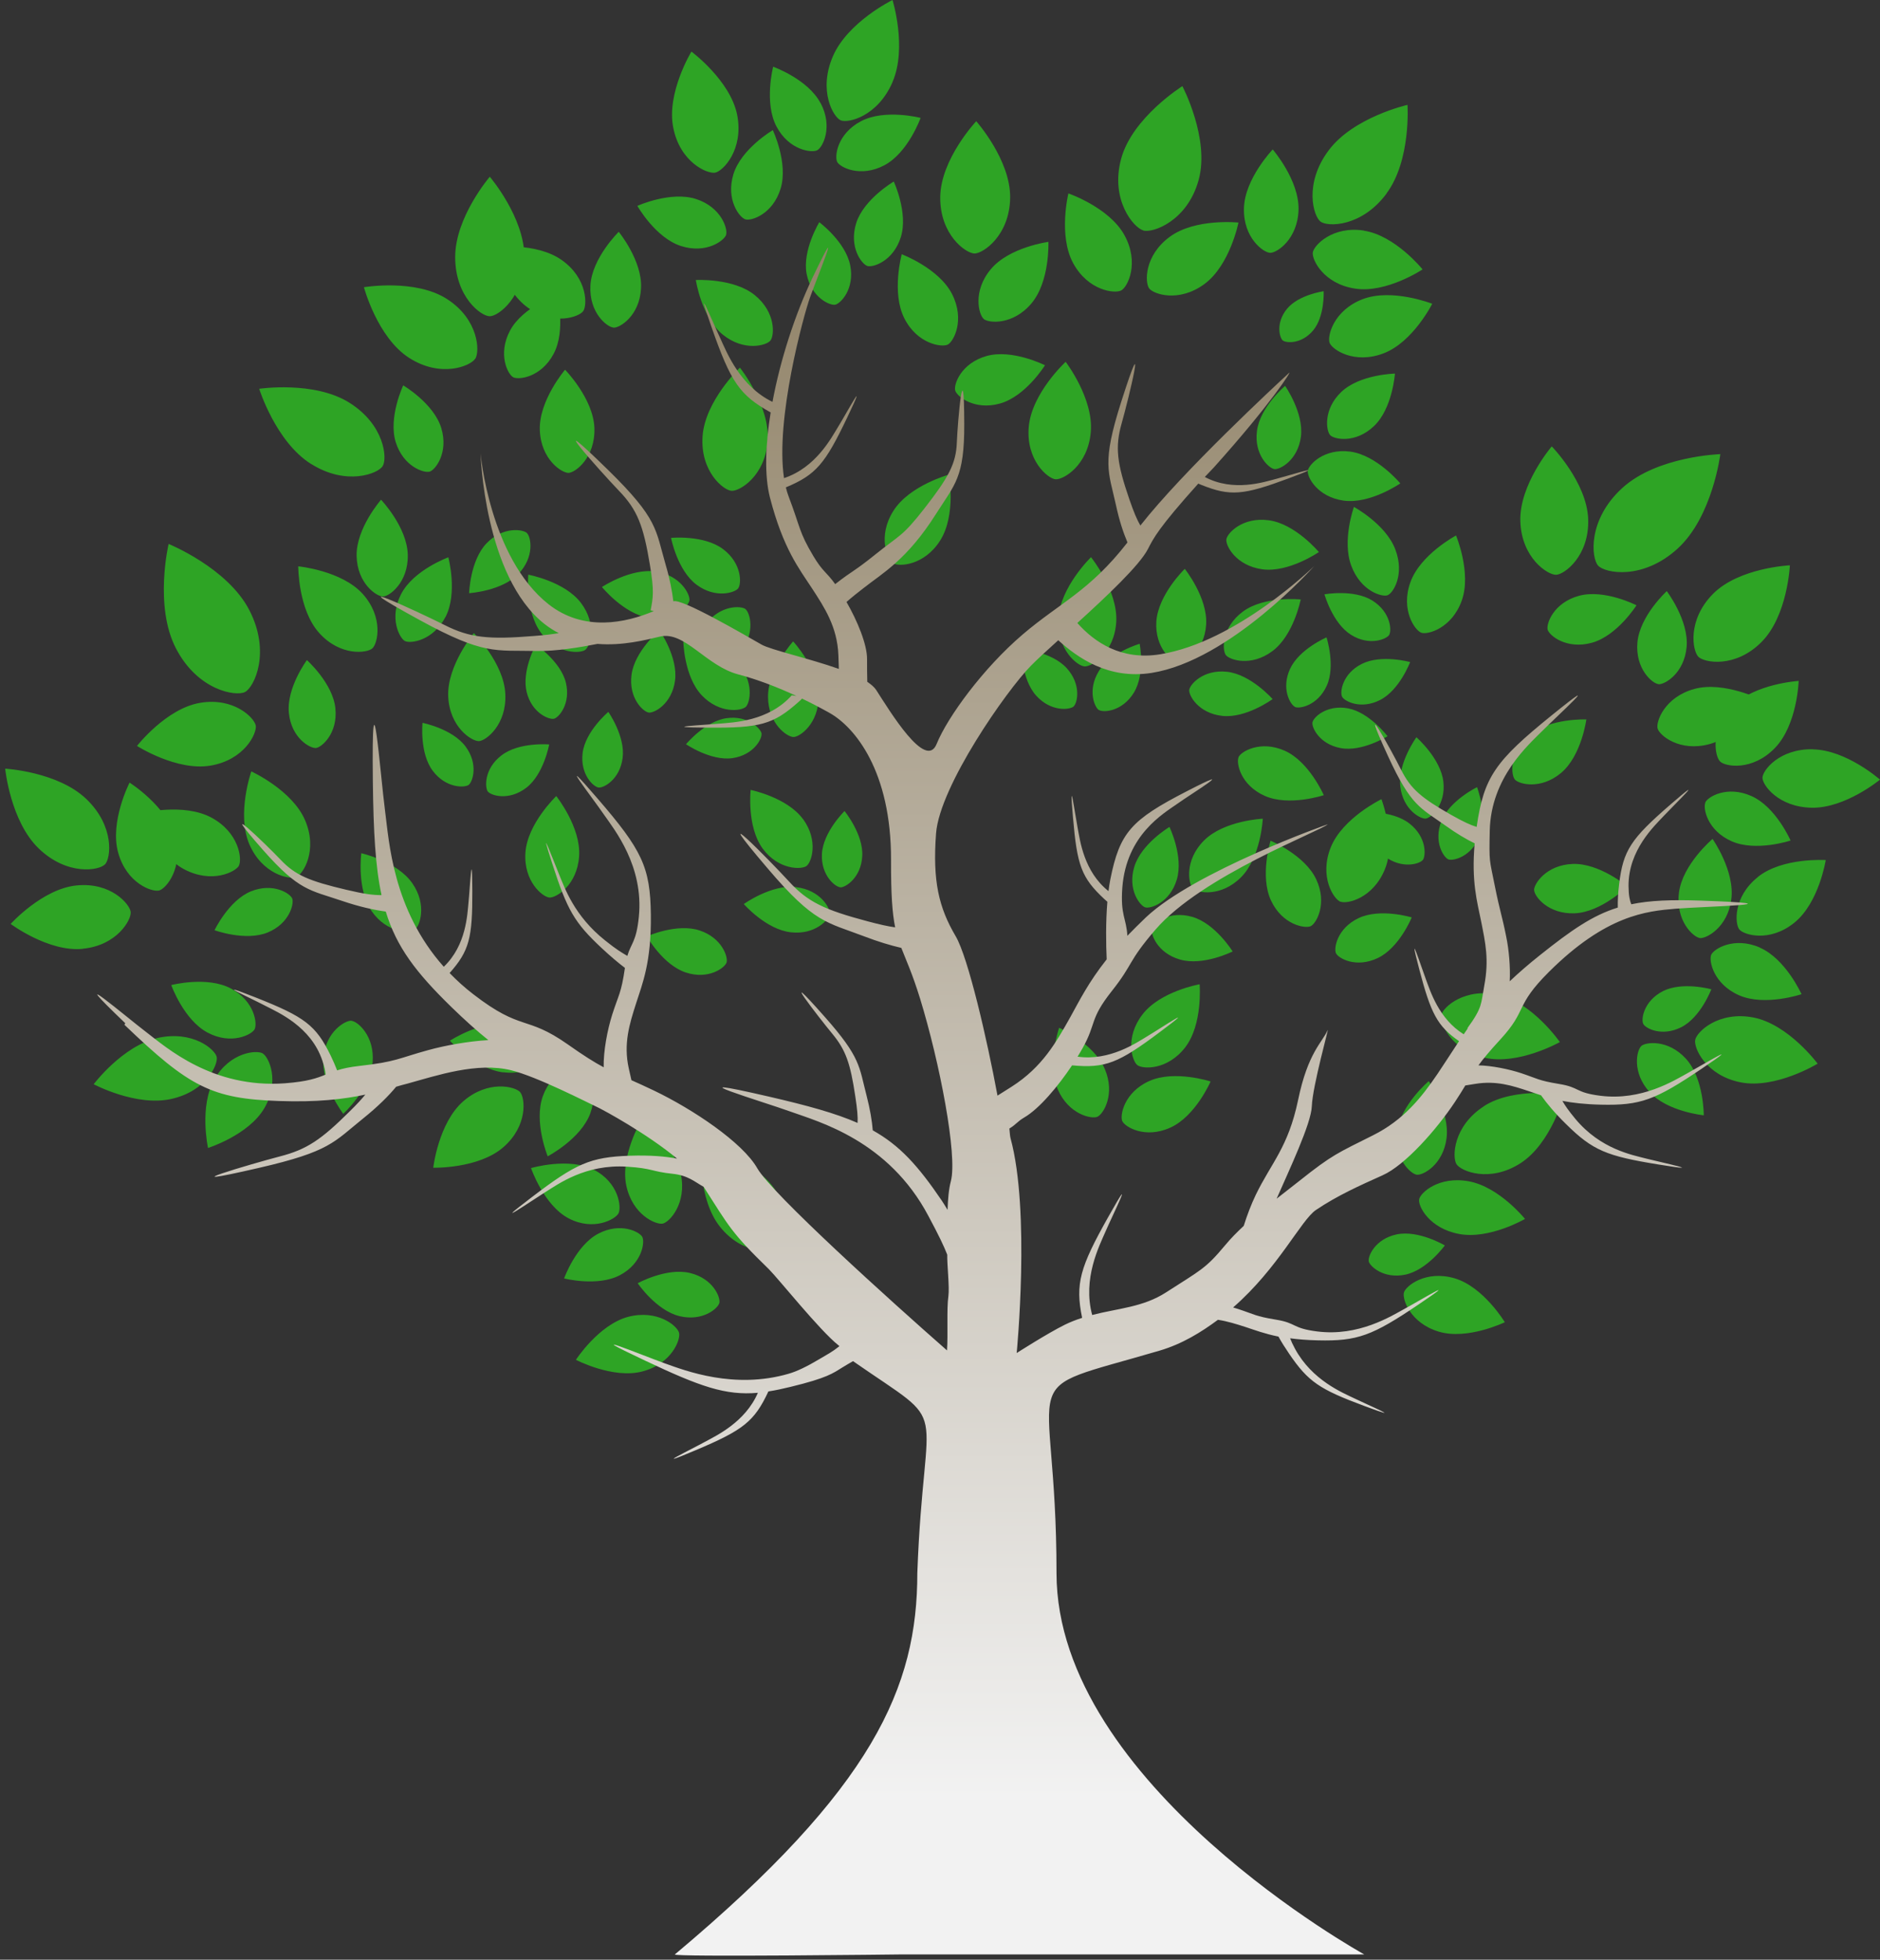 <svg width="355" height="370" viewBox="0 0 355 370" fill="none" xmlns="http://www.w3.org/2000/svg"><rect x="0" y="0" width="355" height="370" fill="#333333" stroke="none"/><path d="M43.595 186.628c4.508 2.394 5.025 6.665 4.486 7.7-.539 1.014-4.4 3.02-8.886.626-4.508-2.394-6.858-8.973-6.858-8.973s6.772-1.748 11.258.647ZM94.967 202.439c5.263.69 8.26-2.416 8.411-3.559.151-1.122-1.941-4.897-7.225-5.587-5.262-.69-11.193 3.193-11.193 3.193s4.723 5.263 10.007 5.975v-.022ZM89.748 67.731c.884-1.359.668-7.42-5.349-11.281-6.017-3.861-15.679-2.222-15.679-2.222s2.523 9.469 8.519 13.331c6.017 3.861 11.603 1.553 12.487.172h.022ZM67.34 104.962c.108 5.22 3.796 7.679 4.982 7.657 1.186 0 4.788-2.631 4.68-7.851-.108-5.242-5.047-10.419-5.047-10.419s-4.723 5.393-4.615 10.613Zm-8.584-17.364c6.664 4.185 12.617 1.833 13.501.41.906-1.424.388-7.787-6.276-11.972-6.664-4.185-17.038-2.632-17.038-2.632s3.127 10.009 9.791 14.193h.022ZM92.487 59.707c1.617 0 6.535-3.645 6.535-11.174S92.487 33.37 92.487 33.37s-6.535 7.614-6.535 15.164 4.917 11.195 6.535 11.174ZM81.143 89.043c1.057-.324 3.602-3.581 2.178-8.24-1.423-4.659-7.182-8.046-7.182-8.046s-2.847 6.04-1.423 10.699c1.445 4.659 5.37 5.91 6.427 5.587Zm-65.499 90.078c6.47-.625 9.166-5.457 9.037-6.924-.151-1.467-3.709-5.673-10.201-5.026-6.47.626-12.466 7.27-12.466 7.27s7.16 5.349 13.63 4.702v-.022Zm4.184-15.919c1.1-1.143 1.876-7.161-3.515-12.338S.978 145.126.978 145.126s.971 9.901 6.341 15.078c5.392 5.177 11.366 4.163 12.487 2.998h.022Zm9.964 32.766c-6.643 1.467-12.099 8.736-12.099 8.736s8.001 4.271 14.644 2.782c6.643-1.466 8.886-6.535 8.584-7.937-.324-1.424-4.486-5.048-11.15-3.581h.021Zm18.505-58.974c-.259-1.467-4.119-5.392-10.546-4.292-6.405 1.1-11.883 8.132-11.883 8.132s7.505 4.81 13.911 3.71c6.427-1.1 8.756-6.105 8.519-7.55ZM30.072 168.12c1.316-.366 4.594-4.292 2.998-10.116-1.596-5.824-8.605-10.246-8.605-10.246s-3.774 7.377-2.157 13.201c1.596 5.824 6.427 7.528 7.764 7.161Zm16.197-37.468c1.704-.884 4.939-7.441.82-15.444-4.119-8.003-15.248-12.511-15.248-12.511s-2.761 11.67 1.359 19.672c4.119 8.003 11.344 9.168 13.07 8.283Zm137.727-82.787c1.617.022 6.642-3.365 6.75-10.505.108-7.161-6.405-14.474-6.405-14.474s-6.708 7.14-6.794 14.301c-.086 7.14 4.831 10.656 6.47 10.677h-.021Zm58.662 25s-4.745 4.012-5.306 8.499c-.582 4.508 2.286 7.075 3.3 7.205 1.014.129 4.421-1.639 5.004-6.148.56-4.508-2.998-9.577-2.998-9.577v.022Zm14.881-29.336c-5.931-.906-9.425 2.783-9.641 4.12-.215 1.359 2.028 5.932 7.959 6.838 5.931.928 12.767-3.624 12.767-3.624s-5.154-6.406-11.085-7.312v-.022Zm67.289 100.26c.992.971 6.082 1.812 10.309-2.545 4.248-4.358 4.507-12.684 4.507-12.684s-8.325.496-12.573 4.832c-4.227 4.357-3.257 9.426-2.265 10.375l.022.022Zm-63.04-107.227c4.701-6.299 3.989-16.76 3.989-16.76s-10.222 2.308-14.902 8.607c-4.702 6.299-2.869 12.425-1.51 13.438 1.359 1.014 7.743 1.035 12.444-5.285h-.021Zm39.985 70.233c1.294 1.424 8.411 2.805 15.01-3.214 6.6-6.018 8.066-17.838 8.066-17.838s-11.905.367-18.504 6.385c-6.6 6.018-5.866 13.245-4.572 14.668Zm-50.596-24.633c.755.798 4.766 1.618 8.26-1.704 3.515-3.322 3.968-9.922 3.968-9.922s-6.599.129-10.115 3.451c-3.494 3.322-2.868 7.377-2.113 8.175Zm-35.284-38.633c1.812.496 8.347-1.79 10.46-9.599 2.114-7.787-3.084-17.666-3.084-17.666s-9.446 5.91-11.56 13.697c-2.113 7.787 2.372 13.05 4.184 13.546v.021Zm-30.15 16.696c.948.798 5.542 1.208 9.036-2.955 3.494-4.163 3.192-11.605 3.192-11.605s-7.397.992-10.87 5.155c-3.494 4.163-2.286 8.607-1.337 9.405h-.021Zm8.518 20.341c-.56 6.342 3.602 9.793 5.047 9.922 1.445.129 6.125-2.567 6.664-8.909.561-6.342-4.744-13.266-4.744-13.266s-6.406 5.91-6.967 12.274v-.021Zm45.571-32.83c1.273.043 5.22-2.567 5.371-8.154.129-5.587-4.875-11.368-4.875-11.368s-5.305 5.544-5.434 11.109c-.151 5.587 3.688 8.391 4.96 8.412h-.022Zm22.214 64.626c1.014-.389 3.257-3.883 1.424-8.65-1.812-4.767-7.807-8.003-7.807-8.003s-2.308 6.407-.475 11.174c1.812 4.767 5.823 5.888 6.837 5.5l.021-.021Zm6.341 7.096c1.186.432 5.758-.819 7.635-6.061 1.876-5.242-1.079-12.295-1.079-12.295s-6.75 3.581-8.626 8.844c-1.877 5.241.884 9.103 2.07 9.512Zm40.632-5.177s-6.06-3.106-10.87-1.79c-4.809 1.316-6.189 5.285-5.909 6.385.302 1.1 3.537 3.796 8.347 2.481 4.787-1.316 8.432-7.076 8.432-7.076Zm-138.74-66.286s-1.984 7.248.496 12.123c2.48 4.875 7.096 5.5 8.195 4.94 1.1-.561 3.3-4.659.798-9.556-2.501-4.875-9.511-7.507-9.511-7.507h.022Zm99.51 156.127s-5.327 4.509-5.974 9.556c-.647 5.048 2.566 7.96 3.709 8.111 1.143.151 4.982-1.834 5.629-6.903.647-5.047-3.364-10.764-3.364-10.764ZM168.532 15.488c2.804-6.493 0-15.488 0-15.488s-8.454 4.141-11.258 10.634c-2.804 6.493.086 11.476 1.467 12.079 1.402.604 6.987-.712 9.791-7.205v-.022Zm99.445 210.959c-.237 1.208 1.855 5.479 7.57 6.536 5.716 1.057 12.423-2.847 12.423-2.847s-4.874-6.04-10.59-7.097c-5.715-1.057-9.165 2.178-9.403 3.386v.022Zm-49.625-109.125c-.324 5.09 3.062 7.765 4.227 7.852 1.164.064 4.852-2.158 5.176-7.248.323-5.091-4.033-10.527-4.033-10.527s-5.025 4.854-5.37 9.944v-.021Zm113.55 48.296c-4.659 3.732-4.314 8.801-3.472 9.858.862 1.057 5.715 2.502 10.373-1.251 4.68-3.753 5.953-11.842 5.953-11.842s-8.196-.54-12.854 3.214v.021Zm10.417-24.159c-6.363-.108-9.49 4.012-9.511 5.371-.022 1.359 2.976 5.565 9.338 5.673 6.341.087 12.854-5.306 12.854-5.306s-6.341-5.608-12.681-5.716v-.022Zm-9.986 37.447c-4.874-2.136-8.713.237-9.209 1.359-.474 1.1.41 5.522 5.284 7.657 4.874 2.114 11.775-.216 11.775-.216s-2.976-6.643-7.85-8.779v-.021Zm-32.437-80.89c-.237-6.946-6.879-13.74-6.879-13.74s-6.169 7.226-5.931 14.172c.237 6.924 5.176 10.116 6.75 10.073 1.574-.043 6.298-3.559 6.06-10.505Zm-19.69 110.851c-5.823 3.753-6.017 9.62-5.176 10.936.862 1.338 6.276 3.559 12.099-.194s8.26-12.921 8.26-12.921-9.339-1.596-15.183 2.157v.022Zm-40.287-50.13s-2.071 6.665.086 11.282c2.157 4.616 6.427 5.327 7.484 4.853 1.056-.496 3.213-4.228 1.056-8.844-2.156-4.616-8.605-7.291-8.605-7.291h-.021ZM101.933 81.191c.194 5.565 4.163 8.132 5.435 8.089 1.273-.043 5.047-2.869 4.874-8.456-.194-5.565-5.542-11.023-5.542-11.023s-4.961 5.824-4.767 11.389Zm48.353 86.282c-4.658-.517-9.834 3.214-9.834 3.214s4.205 4.81 8.864 5.328c4.637.539 7.246-2.437 7.376-3.473.108-1.057-1.769-4.529-6.406-5.047v-.022Zm-5.262-35.979c0 5.177 3.623 7.657 4.81 7.657 1.186 0 4.766-2.502 4.744-7.679 0-5.177-4.809-10.375-4.809-10.375s-4.745 5.263-4.745 10.418v-.021Zm-1.208 7.032c-.151-.928-2.501-3.495-6.599-2.934-4.076.561-7.678 4.918-7.678 4.918s4.658 3.193 8.735 2.632c4.076-.583 5.65-3.689 5.521-4.616h.021Zm-27.95-76.662c1.164.065 4.917-2.243 5.176-7.42.302-5.177-4.206-10.677-4.206-10.677s-5.068 4.961-5.349 10.138c-.28 5.177 3.171 7.873 4.357 7.938l.022.022ZM118.259 223.815c-1.164-5.565 2.826-12.295 2.826-12.295s6.34 4.573 7.483 10.16c1.144 5.565-2.156 9.081-3.429 9.34-1.272.259-5.715-1.639-6.88-7.205ZM112.156 220.86c4.723 2.438 5.219 7.097 4.637 8.219-.582 1.121-4.659 3.408-9.382.97-4.723-2.459-7.138-9.512-7.138-9.512s7.16-2.114 11.883.323ZM106.527 241.352s2.2-6.169 6.405-8.412c4.228-2.244 7.808-.389 8.347.582.517.949.021 4.983-4.206 7.226-4.227 2.243-10.546.626-10.546.626v-.022ZM151.624 154.617c2.997 4.12 1.617 8.197.668 8.887-.927.691-5.262.798-8.282-3.3-3.019-4.12-2.264-11.066-2.264-11.066s6.837 1.381 9.856 5.479h.022ZM127.469 128.474c-.583 4.443-3.947 6.191-4.961 6.061-1.013-.129-3.839-2.675-3.256-7.14.582-4.443 5.262-8.412 5.262-8.412s3.537 5.026 2.955 9.491ZM109.697 113.827c3.084 4.056 1.747 8.176.82 8.866-.927.69-5.241.884-8.325-3.171-3.084-4.077-2.437-11.022-2.437-11.022s6.88 1.272 9.942 5.327ZM84.119 116.481c-2.351 4.529-6.621 5.069-7.656 4.551-1.014-.539-3.062-4.357-.712-8.887s8.907-6.924 8.907-6.924 1.812 6.751-.539 11.281v-.021ZM166.979 31.212c-4.507 2.373-8.346.388-8.885-.626-.54-1.035-.022-5.328 4.486-7.701 4.507-2.373 11.258-.626 11.258-.626s-2.351 6.579-6.859 8.952ZM104.608 135.7c-.906.216-4.163-1.035-5.155-5.026-.992-4.012 1.725-8.952 1.725-8.952s4.68 3.15 5.673 7.14c.97 4.012-1.338 6.622-2.243 6.838ZM113.019 148.685c-.928-.108-3.516-2.459-2.998-6.557.539-4.098 4.852-7.722 4.852-7.722s3.236 4.616 2.696 8.714c-.539 4.099-3.623 5.695-4.55 5.565ZM320.105 196.335c.28-1.51 4.378-5.501 10.999-4.228 6.621 1.294 12.12 8.714 12.12 8.714s-7.871 4.81-14.493 3.538c-6.621-1.294-8.928-6.515-8.626-8.024ZM320.967 177.094c-1.207-.151-4.615-3.236-3.925-8.585.69-5.35 6.341-10.117 6.341-10.117s4.249 6.061 3.537 11.411c-.69 5.349-4.766 7.463-5.974 7.312l.021-.021ZM252.277 180.006c-.453-.928.172-4.724 4.27-6.666 4.098-1.941 10.028-.129 10.028-.129s-2.329 5.738-6.427 7.679c-4.097 1.941-7.419.043-7.871-.906v.022ZM137.195 181.731c-.323.971-3.386 3.301-7.699 1.877-4.314-1.424-7.354-6.816-7.354-6.816s5.65-2.546 9.963-1.122c4.292 1.424 5.414 5.091 5.09 6.061ZM98.224 206.214c.927 1.057 1.51 6.32-3.192 10.397s-13.221 3.861-13.221 3.861.971-8.456 5.672-12.554c4.702-4.077 9.791-2.783 10.74-1.726v.022ZM49.59 198.88c1.165.669 3.3 5.198.345 10.311-2.955 5.112-10.654 7.549-10.654 7.549s-1.725-7.895 1.229-13.007c2.955-5.112 7.937-5.522 9.101-4.853h-.022ZM224.563 130.264c.108-1.014 2.631-3.926 7.139-3.43 4.507.497 8.605 5.156 8.605 5.156s-5.004 3.667-9.511 3.171c-4.508-.496-6.341-3.861-6.233-4.897ZM231.464 123.664c-.69-.928-.819-5.199 3.235-8.197 4.055-2.999 10.913-2.287 10.913-2.287s-1.315 6.773-5.37 9.772c-4.054 2.998-8.087 1.639-8.778.712ZM253.42 131.515c-.432-.841.043-4.314 3.731-6.169 3.688-1.855 9.123-.345 9.123-.345s-1.985 5.285-5.673 7.161c-3.688 1.877-6.75.216-7.181-.625v-.022ZM262.327 119.867c-.496.798-3.731 2.179-7.225-.021-3.494-2.201-5.004-7.636-5.004-7.636s5.565-1.014 9.058 1.186c3.494 2.2 3.667 5.695 3.149 6.493l.022-.022ZM247.834 136.39c.151-.927 2.652-3.386 6.707-2.653 4.055.755 7.462 5.263 7.462 5.263s-4.788 2.999-8.842 2.244c-4.055-.755-5.5-3.926-5.327-4.854ZM244.534 133.457c-.863-.389-2.653-3.387-.949-7.14 1.704-3.754 6.901-5.975 6.901-5.975s1.747 5.371.044 9.124c-1.704 3.753-5.133 4.4-5.996 4.012v-.021ZM109.611 201.382c1.1.388 3.623 3.969 1.855 8.822-1.79 4.854-8.045 8.111-8.045 8.111s-2.674-6.536-.905-11.389c1.768-4.854 5.995-5.954 7.095-5.544ZM158.676 167.516c-.927-.043-3.688-2.2-3.472-6.32.237-4.12 4.27-8.067 4.27-8.067s3.58 4.379 3.343 8.499c-.216 4.12-3.192 5.953-4.141 5.91v-.022ZM310.292 193.293c-.432-.841.064-4.292 3.731-6.169 3.688-1.855 9.123-.345 9.123-.345s-1.985 5.285-5.673 7.161c-3.688 1.855-6.75.216-7.181-.625v-.022ZM55.953 165.575c-1.294.561-6.449-.518-8.886-6.212-2.416-5.716.388-13.719.388-13.719s7.721 3.516 10.158 9.232c2.437 5.695-.367 10.16-1.661 10.699ZM55.176 169.63c.388.949-.453 4.703-4.637 6.428-4.206 1.704-10.029-.431-10.029-.431s2.674-5.608 6.858-7.334c4.206-1.704 7.419.388 7.807 1.337ZM135.837 245.99c-.238 1.014-3.106 3.559-7.527 2.502-4.422-1.079-7.894-6.212-7.894-6.212s5.435-2.999 9.856-1.942c4.422 1.057 5.802 4.638 5.565 5.652ZM108.748 256.732s4.292-6.622 9.857-8.111c5.585-1.445 9.295 1.726 9.618 2.999.346 1.251-1.337 5.845-6.923 7.312-5.564 1.467-12.552-2.2-12.552-2.2ZM216.26 171.313c.992.302 4.658-.885 5.952-5.242 1.316-4.357-1.38-9.944-1.38-9.944s-5.327 3.171-6.643 7.528c-1.315 4.336 1.079 7.356 2.071 7.658ZM217.511 175.282c-.281.992.949 4.637 5.327 5.888 4.378 1.252 9.92-1.531 9.92-1.531s-3.256-5.285-7.634-6.536c-4.357-1.251-7.333 1.186-7.613 2.179ZM238.452 154.574s-7.29.324-11.085 4.098c-3.775 3.775-2.955 8.219-2.114 9.082.841.862 5.306 1.661 9.08-2.114s4.119-11.066 4.119-11.066ZM207.525 134.082c-.819-.496-2.243-3.753-.043-7.355 2.2-3.581 7.721-5.177 7.721-5.177s1.1 5.651-1.1 9.232c-2.2 3.581-5.758 3.775-6.556 3.279l-.022.021ZM202.759 133.37c-.712.647-4.249 1.1-7.074-2.006s-2.804-8.865-2.804-8.865 5.715.539 8.541 3.645c2.825 3.106 2.027 6.579 1.315 7.226h.022ZM206.015 105.199s5.09 6.277 4.767 12.188c-.345 5.888-4.616 8.498-5.974 8.434-1.337-.065-5.284-3.15-4.939-9.06.323-5.91 6.125-11.54 6.125-11.54l.021-.022ZM140.754 41.415c-1.1-.324-3.731-3.688-2.265-8.52 1.488-4.832 7.441-8.326 7.441-8.326s2.955 6.234 1.466 11.066c-1.488 4.832-5.542 6.126-6.642 5.781ZM137.131 44.306c-.345 1.1-3.753 3.688-8.562 2.135-4.81-1.553-8.218-7.571-8.218-7.571s6.298-2.847 11.086-1.294c4.788 1.553 6.017 5.652 5.672 6.73h.022ZM130.574 9.75s7.333 5.436 8.627 11.95c1.272 6.536-2.653 10.591-4.141 10.893-1.488.302-6.664-1.963-7.936-8.52-1.295-6.536 3.429-14.323 3.429-14.323h.021ZM139.417 111.066c-.626.82-4.271 2.028-7.915-.69-3.624-2.739-4.788-8.822-4.788-8.822s6.189-.604 9.813 2.114c3.623 2.718 3.494 6.579 2.868 7.398h.022ZM140.754 114.992c.819.626 1.962 4.293-.798 7.895-2.782 3.581-8.907 4.638-8.907 4.638s-.496-6.191 2.286-9.772c2.782-3.58 6.621-3.386 7.44-2.761h-.021ZM113.666 110.829s5.456-3.624 10.179-2.912c4.724.734 6.492 4.357 6.341 5.436-.151 1.078-2.933 4.012-7.678 3.279-4.723-.712-8.842-5.803-8.842-5.803ZM154.966 19.478c2.373 4.508.389 8.348-.647 8.887-1.035.539-5.327.022-7.699-4.487-2.372-4.508-.625-11.281-.625-11.281s6.578 2.351 8.95 6.881h.021ZM88.497 148.189c.755-.561 1.898-3.926-.604-7.269s-8.109-4.444-8.109-4.444-.582 5.695 1.919 9.038c2.502 3.344 6.039 3.236 6.794 2.675ZM92.12 149.44c.582.755 3.947 1.834 7.268-.712 3.3-2.545 4.314-8.175 4.314-8.175s-5.694-.496-9.015 2.071c-3.321 2.545-3.127 6.083-2.567 6.838v-.022ZM89.489 119.522s-5.111 6.148-4.853 11.993c.28 5.824 4.464 8.456 5.801 8.413 1.316-.065 5.262-3.063 4.982-8.909-.259-5.824-5.931-11.475-5.931-11.475v-.022ZM57.937 124.613s4.896 4.357 5.392 9.102c.496 4.746-2.588 7.399-3.666 7.507-1.078.108-4.637-1.834-5.111-6.601-.496-4.745 3.408-10.008 3.408-10.008h-.022ZM56.319 106.925s8.152.776 12.164 5.198c3.99 4.444 2.847 9.362 1.833 10.289-.992.906-6.017 1.554-10.029-2.89-4.011-4.422-3.968-12.619-3.968-12.619v.022ZM273.498 162.253c-.884-.345-2.846-3.322-1.315-7.226 1.553-3.904 6.729-6.406 6.729-6.406s2.049 5.371.474 9.275c-1.553 3.904-5.025 4.702-5.909 4.357h.021ZM268.667 162.361c-.582.755-3.989 1.812-7.289-.755-3.321-2.588-4.292-8.261-4.292-8.261s5.737-.453 9.058 2.135c3.321 2.589 3.106 6.148 2.523 6.903v-.022ZM267.46 139.194s4.572 3.991 5.089 8.37c.497 4.4-2.329 6.859-3.321 6.989-.992.107-4.292-1.661-4.809-6.062-.518-4.4 3.041-9.297 3.041-9.297ZM270.457 57.356s-7.57-2.977-13.112-.884c-5.543 2.114-6.751 7.01-6.276 8.261.474 1.251 4.615 4.098 10.179 1.984 5.565-2.114 9.209-9.383 9.209-9.383v.022ZM338.005 106.731s-9.576.431-14.514 5.371c-4.939 4.961-3.904 10.785-2.783 11.907 1.122 1.121 6.967 2.178 11.905-2.783 4.939-4.94 5.371-14.517 5.371-14.517l.021.022ZM258.445 238.117c.194.927 2.782 3.386 6.901 2.545 4.119-.863 7.484-5.522 7.484-5.522s-4.939-2.934-9.058-2.092c-4.12.862-5.5 4.141-5.306 5.069h-.021ZM284.153 249.635s-4.012-6.665-9.468-8.283c-5.435-1.596-9.188 1.402-9.576 2.653-.367 1.23 1.143 5.803 6.599 7.421 5.435 1.617 12.445-1.791 12.445-1.791ZM216.993 54.444c-.82-1.1-.949-6.169 3.882-9.728 4.831-3.559 12.983-2.696 12.983-2.696s-1.596 8.046-6.427 11.605c-4.831 3.559-9.64 1.92-10.438.82ZM309.903 197.499c.842-.776 5.09-1.315 8.476 2.416 3.386 3.754 3.343 10.656 3.343 10.656s-6.88-.669-10.244-4.4c-3.386-3.732-2.416-7.917-1.553-8.672h-.022ZM289.674 168.077c-.043-1.143 2.243-4.767 7.289-4.961 5.047-.194 10.331 4.249 10.331 4.249s-4.896 4.854-9.942 5.069c-5.047.195-7.614-3.214-7.657-4.357h-.021ZM231.572 101.834c.151-1.143 3.041-4.292 8.045-3.602 5.003.69 9.425 5.997 9.425 5.997s-5.673 3.925-10.676 3.257c-5.004-.691-6.945-4.487-6.794-5.63v-.022ZM168.64 106.342c-1.1-.668-2.976-5.112.065-9.9 3.019-4.789 10.503-6.838 10.503-6.838s1.358 7.636-1.661 12.424c-3.019 4.789-7.829 5.005-8.907 4.314ZM138.144 92.667c-1.509-.086-5.931-3.624-5.478-10.289.453-6.665 7.053-12.964 7.053-12.964s5.693 7.14 5.24 13.805c-.453 6.665-5.305 9.556-6.815 9.448Z" fill="#2EA425"/><path d="M253.118 170.256c-1.273-.496-4.055-4.724-1.834-10.268 2.222-5.543 9.576-9.102 9.576-9.102s2.89 7.635.669 13.179c-2.222 5.544-7.139 6.665-8.411 6.169v.022ZM140.819 133.457c-.798.776-4.939 1.38-8.325-2.201-3.386-3.602-3.473-10.332-3.473-10.332s6.729.496 10.115 4.099c3.386 3.58 2.502 7.679 1.683 8.455v-.021ZM110.129 58.736c-.777 1.1-5.543 2.826-10.417-.625-4.874-3.451-6.599-11.454-6.599-11.454s8.11-1.014 12.984 2.459c4.874 3.451 4.809 8.52 4.033 9.62ZM211.731 54.832c-1.187.647-6.212.108-9.08-5.134-2.847-5.242-.906-13.18-.906-13.18s7.721 2.653 10.59 7.895c2.868 5.242.603 9.771-.604 10.419ZM45.126 163.44c-.647 1.186-5.154 3.472-10.417.647-5.262-2.848-7.937-10.57-7.937-10.57s7.915-1.984 13.177.863c5.241 2.847 5.801 7.873 5.154 9.06h.021ZM211.925 211.693c-.496-1.079.323-5.458 5.09-7.593 4.766-2.136 11.581.086 11.581.086s-2.847 6.579-7.613 8.715c-4.766 2.157-8.562-.13-9.058-1.23v.022ZM207.223 210.851c-1.078.475-5.435-.409-7.505-5.22-2.071-4.81.28-11.583.28-11.583s6.535 2.934 8.605 7.744c2.071 4.81-.28 8.563-1.358 9.038l-.022.021ZM226.526 185.851s.625 7.528-2.718 11.886c-3.364 4.357-8.023 4.141-9.036 3.365-.992-.755-2.416-5.199.97-9.578 3.343-4.378 10.784-5.694 10.784-5.694v.021ZM157.705 57.529c1.014-.194 3.71-2.955 2.847-7.399-.862-4.465-5.844-8.175-5.844-8.175s-3.235 5.285-2.394 9.75c.862 4.465 4.378 6.018 5.391 5.824ZM168.769 34.276s-5.65 3.3-7.095 7.852c-1.424 4.573 1.078 7.765 2.113 8.089 1.036.324 4.896-.884 6.319-5.457 1.424-4.573-1.337-10.483-1.337-10.483ZM322.003 151.511c.452-1.057 4.119-3.279 8.734-1.208 4.616 2.049 7.376 8.391 7.376 8.391s-6.556 2.179-11.15.129c-4.615-2.049-5.413-6.255-4.939-7.29l-.021-.022ZM233.858 142.969c.453-1.057 4.12-3.279 8.735-1.229 4.615 2.049 7.376 8.391 7.376 8.391s-6.556 2.178-11.15.129c-4.616-2.049-5.414-6.255-4.939-7.291h-.022ZM286.05 147.175c-.733-.862-1.121-5.133 2.739-8.391 3.861-3.235 10.762-2.955 10.762-2.955s-.905 6.838-4.766 10.095c-3.86 3.236-7.98 2.136-8.735 1.251ZM78.317 175.541c-.927.668-5.219.668-8.109-3.473-2.89-4.142-1.984-10.98-1.984-10.98s6.729 1.51 9.619 5.652c2.89 4.141 1.402 8.153.474 8.801ZM147.116 235.593c-1.208.97-6.944 1.337-11.172-3.991-4.227-5.328-3.58-14.603-3.58-14.603s9.166 1.467 13.393 6.795c4.227 5.328 2.567 10.828 1.359 11.777v.022ZM66.369 192.732c1.143.087 4.421 2.848 3.99 7.873-.453 5.026-5.543 9.686-5.543 9.686s-4.184-5.479-3.753-10.527c.431-5.026 4.162-7.14 5.306-7.053v.021ZM99.518 100.669c.733.712 1.488 4.466-1.639 7.701-3.149 3.236-9.295 3.624-9.295 3.624s.172-6.169 3.3-9.426c3.127-3.236 6.901-2.632 7.635-1.92v.021Z" fill="#2EA425"/><path d="M96.908 71.226c-1.014-.539-2.976-4.336-.604-8.801 2.372-4.465 8.886-6.773 8.886-6.773s1.725 6.687-.647 11.152-6.621 4.961-7.635 4.422ZM180.372 73.728c-.323-1.1 1.079-5.155 5.931-6.514 4.853-1.359 11.021 1.747 11.021 1.747s-3.645 5.867-8.497 7.226c-4.853 1.359-8.153-1.359-8.455-2.459ZM272.183 191.589c.323-1.445 4.443-5.198 10.848-3.732 6.405 1.489 11.517 8.887 11.517 8.887s-7.829 4.422-14.234 2.956c-6.406-1.467-8.476-6.644-8.131-8.089v-.022ZM246.95 88.892c.15-1.143 3.04-4.293 8.044-3.624 5.004.69 9.425 5.997 9.425 5.997s-5.672 3.926-10.676 3.257c-5.003-.69-6.944-4.487-6.793-5.63ZM313.182 129.164c-1.143-.086-4.422-2.847-3.99-7.873.453-5.026 5.542-9.685 5.542-9.685s4.184 5.5 3.753 10.526c-.453 5.026-4.162 7.14-5.305 7.054v-.022ZM313.009 137.555c-.367-1.273 1.316-5.953 6.945-7.485 5.65-1.531 12.767 2.114 12.767 2.114s-4.27 6.773-9.92 8.305c-5.651 1.531-9.425-1.64-9.792-2.934ZM145.477 64.302c-.733.927-4.96 2.135-8.993-1.122-4.033-3.279-5.09-10.311-5.09-10.311s7.095-.41 11.128 2.847c4.033 3.279 3.71 7.657 2.955 8.585ZM103.745 169.458c-1.251-.087-4.896-2.999-4.529-8.477.367-5.479 5.823-10.678 5.823-10.678s4.702 5.889 4.313 11.368c-.366 5.479-4.356 7.873-5.607 7.787ZM249.947 54.983s-4.701.647-6.901 3.3c-2.221 2.675-1.424 5.5-.82 5.997.604.496 3.516.755 5.737-1.898 2.222-2.675 1.984-7.399 1.984-7.399Z" fill="#2EA425"/><path d="M23.5 193.485c12.272 11.756 16.456 13.956 29.18 14.387 7.225.259 12.272-.345 16.305-1.208-.669.82-1.574 1.812-2.933 3.15-5.37 5.327-8.066 7.204-13.199 8.52-5.133 1.337-22.559 6.449-3.925 2.157 13.415-3.085 14.105-4.875 19.583-9.275 2.847-2.287 4.831-4.271 6.298-6.04.712-.216 1.423-.41 2.114-.583 5.564-1.531 13.156-4.119 19.604-2.523 4.831 1.186 14.04 5.91 16.757 7.204.561.281 8.67 4.595 14.558 9.47-2.2-.41-4.961-.669-8.929-.54-7.462.259-10.158 1.467-18.526 7.852-8.389 6.385 0 .647 2.502-.927 2.523-1.575 7.656-5.371 15.528-4.854 4.831.302 4.615.928 8.584 1.338 2.933.302 4.184 1.531 5.866 2.459 4.831 7.549 5.198 8.628 12.315 15.552 1.747 1.726 9.64 11.605 13.112 14.344.065.065.151.13.216.194-1.402 1.122-2.264 1.532-3.817 2.46-2.33 1.394-4.249 2.308-5.759 2.739-10.287 2.998-19.496-.561-23.421-1.963-3.926-1.402-17.211-6.881-3.667-.496 10.352 4.896 15.162 6.601 21.265 6.061-2.394 5.544-7.807 8.068-10.028 9.276-2.373 1.315-10.827 5.414-1.747 1.574 8.993-3.796 11.107-5.414 13.759-11.109 1.294-.194 2.675-.496 4.184-.862 6.966-1.683 8.066-2.61 9.684-3.603.69-.431 1.402-.841 2.114-1.251 19.043 13.223 13.393 5.78 12.142 40.012 0 21.498-8.218 40.5-45.783 72-.629.528 42.763 0 42.763 0h87.411S199.5 336.927 199.5 297s-9.244-33.562 19.461-41.996c4.314-1.273 7.872-3.495 11.021-5.824 1.833.28 3.515.819 5.198 1.359 1.768.582 3.58 1.272 6.232 1.812.54.992 1.208 2.049 2.028 3.257 3.601 5.284 5.715 6.687 14.169 9.836 8.476 3.149.475-.281-1.811-1.402-2.287-1.1-8.023-3.43-11.258-9.383-.453-.842-.734-1.467-.928-1.985 1.488.194 3.214.345 5.263.388 7.462.173 10.222-.862 18.957-6.751 8.735-5.889.043-.626-2.567.776-2.609 1.424-8.713 5.285-16.541 4.293-4.81-.604-3.796-1.575-7.765-2.222-3.946-.647-4.097-1.014-7.138-2.006-.302-.108-.647-.194-.971-.302 8.519-7.42 12.811-16.48 15.636-18.4 4.055-2.739 8.325-4.637 12.595-6.557 4.249-1.898 10.202-8.628 13.674-13.87.819-1.229 1.423-2.222 1.941-3.084.539-.087 1.143-.195 1.876-.302 3.969-.647 7.01.345 10.05 1.359.755.258 1.532.517 2.373.798 1.1 1.553 2.566 3.322 4.745 5.457 5.025 4.961 7.613 6.018 17.469 7.614 9.856 1.597.453-.409-2.265-1.1-2.717-.712-8.67-1.768-13.458-7.506-1.358-1.64-1.984-2.567-2.458-3.408 1.898.366 4.249.647 7.29.711 7.462.173 10.222-.862 18.957-6.751 8.734-5.889.043-.647-2.567.776-2.588 1.424-8.691 5.285-16.52 4.293-4.809-.604-3.796-1.575-7.764-2.222-3.947-.647-4.098-1.014-7.139-2.027-2.35-.777-5.629-1.446-8.109-1.489.928-1.272 2.135-2.718 4.119-4.875 5.241-5.673 2.632-6.255 9.21-12.791 10.74-10.677 18.353-11.454 23.896-11.907 5.542-.453 24.715-.841 4.766-1.531-5.543-.195-9.619-.044-13.134.69-.281-.712-.496-1.618-.518-3.43-.043-6.795 4.874-11.346 6.729-13.33 1.855-1.985 8.605-8.499 1.165-2.05-7.441 6.45-8.908 8.629-9.662 14.97-.216 1.726-.281 3.193-.259 4.465-4.745 1.467-8.735 4.228-14.687 8.974-2.2 1.747-4.076 3.386-5.716 4.939.13-2.761-.15-5.932-.668-8.434-.82-4.12-1.143-4.551-2.157-9.599-1.013-5.133-1.078-4.249-.949-10.418.237-10.074 7.333-16.2 10.007-18.896 2.675-2.696 12.401-11.54 1.726-2.89-10.698 8.649-12.833 11.669-14.191 20.988v.108c-1.165-.346-2.437-.928-4.81-2.265-5.586-3.171-7.634-4.875-9.446-8.477-1.79-3.603-8.498-15.704-2.48-2.589 4.356 9.469 6.103 9.707 10.848 13.093 2.07 1.489 3.882 2.546 5.499 3.344-.647 7.183.475 11.044 1.208 14.668.82 4.141 1.531 7.226.604 12.187-.647 3.516-.323 4.098-3.192 8.046l.065.043c-.259.367-.518.733-.755 1.1-4.723-2.934-6.319-8.197-7.139-10.375-.884-2.352-3.558-10.635-1.229-1.791 2.157 8.176 3.343 10.591 7.484 13.46-.906 1.359-1.726 2.653-2.545 3.883-.367.561-1.51 2.286-1.51 2.286-3.019 4.444-6.384 8.693-12.142 11.584-6.729 3.386-7.635 3.602-13.975 8.65-1.553 1.229-2.977 2.329-4.271 3.343 2.308-5.285 6.535-14.172 6.643-17.451.151-3.925 3.386-15.293 2.976-14.344-.992 2.287-3.709 4.185-5.564 13.158-1.876 8.973-5.047 11.821-8.001 17.925-.885 1.855-1.64 3.84-2.265 5.846-1.251 1.165-2.437 2.351-3.559 3.71-3.666 4.4-4.55 4.616-11.106 8.844-4.379 2.825-9.059 2.998-13.954 4.271-1.855-6.86 1.358-13.072 2.523-15.768 1.229-2.869 6.039-12.576.475-2.675-5.284 9.405-6.233 12.532-4.896 18.982-1.079.345-2.157.755-3.257 1.294-3.278 1.618-9.101 5.35-9.101 5.35s2.61-26.791-1.165-40.574c-.129-.497-.129-1.122-.215-1.812 1.315-.798 1.466-1.295 2.782-2.071 2.868-1.661 6.384-5.867 9.058-9.858 6.276.583 8.735-.41 16.563-6.277 7.894-5.889.087-.668-2.243.712-2.178 1.316-7.181 4.767-13.285 3.926.345-.561.669-1.1.971-1.64 2.631-4.723 1.251-5.371 5.456-10.698 4.227-5.328 2.933-5.436 8.282-11.649 8.713-10.138 31.142-18.593 32.544-19.888.087-.064-25.168 8.888-34.377 17.602-1.294 1.23-2.416 2.373-3.473 3.451-.194-3.408-1.337-3.818-.949-9.124.777-9.966 7.743-13.935 10.396-15.811 2.652-1.898 12.25-7.766 1.768-2.351-10.481 5.392-12.66 7.765-14.428 16.63-.13.691-.259 1.446-.345 2.222-4.659-3.688-5.37-9.534-5.823-11.907-.475-2.459-1.683-11.087-.885-1.984.777 9.081 1.596 11.367 5.931 15.401.194.173.389.345.561.496-.323 3.84-.259 8.046-.129 10.872-3.494 4.422-5.133 7.787-6.859 10.893-2.652 4.724-5.283 9.448-11.063 13.136-1.036.669-1.92 1.208-2.696 1.704-1.941-10.483-5.521-26.057-7.894-30.09-3.192-5.415-4.378-10.419-3.709-19.414.69-8.973 13.35-27.028 17.9-31.644 1.165-1.186 3.02-2.89 5.176-4.832 3.58 3.236 9.425 7.464 17.621 6.17 14.816-2.33 30.711-20.169 30.711-20.169s-14.644 14.345-29.094 16.653c-7.311 1.186-12.379-2.244-15.636-5.911 5.607-5.09 11.754-10.893 13.328-13.956 1.036-2.027 2.006-4.012 9.511-12.36.195.086.367.151.561.237 5.5 2.2 7.915 1.963 16.456-1.208 8.54-3.192.259-.582-2.179.043-2.393.625-8.152 2.567-13.608-.324l1.703-1.79c10.87-12.101 14.86-18.464 14.213-17.86-2.523 2.33-19.971 18.486-28.08 28.818-.626-1.079-1.229-2.481-2.092-4.983-2.329-6.795-2.717-9.793-1.445-14.301 1.294-4.53 5.068-20.19-.086-4.055-3.71 11.627-2.394 13.072-.992 19.457.625 2.912 1.38 5.198 2.178 7.075-7.182 9.232-12.725 11.346-19.777 17.364-7.462 6.364-14.213 15.617-16.261 20.686-2.049 5.07-8.865-6.255-11.431-10.224-.345-.518-.927-1.014-1.661-1.51-.043-1.424-.043-2.847-.043-4.271.022-2.804-1.855-7.291-3.882-10.807 1.057-.927 2.135-1.79 3.235-2.631 3.58-2.826 8.174-5.307 13.674-13.999 3.537-5.587 5.37-6.816 5.327-17.019-.043-14.15-1.251-.41-1.402 3.559-.151 3.969-1.553 6.579-6.168 12.489-4.141 5.306-4.594 4.918-9.08 8.52-4.421 3.559-4.098 2.891-7.699 5.695 0 0 0 .021-.022.021-1.617-2.286-2.329-2.286-4.141-5.328-2.76-4.637-2.372-5.241-4.68-11.303-.194-.496-.345-1.057-.496-1.639 5.694-2.373 7.419-4.444 11.582-13.18 4.248-8.887-.238-.647-1.661 1.661-1.359 2.222-4.249 7.765-10.266 9.771-1.682-11.13 3.71-30.803 4.939-34.211 1.359-3.796 6.643-16.609.41-3.559-3.3 6.946-6.061 15.466-7.527 23.382-6.147-3.02-8.605-9.297-9.792-11.864-1.294-2.718-5.262-12.381-1.639-2.028 3.537 10.073 5.198 12.619 11.086 15.876-1.014 6.234-1.186 11.993-.13 16.092 2.502 9.642 5.5 13.396 7.894 17.062s4.809 7.312 5.025 12.662c.043 1.013.065 1.855.086 2.61-5.672-2.006-12.811-3.581-14.601-4.595-2.846-1.618-15.312-8.908-16.649-8.154-.238-1.984-.669-4.27-1.467-6.967-1.919-6.622-1.38-8.563-10.826-17.817-13.113-12.813-1.553.173 1.984 3.861 3.537 3.645 4.658 6.644 5.887 14.064.82 4.918.604 6.126.13 8.542.194.043.41.108.604.151-5.263 2.222-13.221 3.969-19.907-1.316-11.085-8.779-12.81-28.451-12.81-28.451s.668 23.231 12.077 32.204c.884.691 1.769 1.252 2.696 1.726-1.186.194-2.653.388-4.745.539-8.497.691-12.056.345-16.822-2.07-4.788-2.416-21.524-10.139-4.68-.928 12.142 6.644 14.213 5.652 21.977 5.824 3.688.086 8.325-.69 11.581-1.337 4.702.388 9.08-.734 11.797-1.381 4.637-1.121 8.692 5.544 14.774 7.14 3.688.971 7.505 2.459 10.999 4.077l-.884-.13c-4.443 4.94-11.021 5.113-13.674 5.35-2.696.259-12.077.69-2.221.755 9.834.086 12.379-.583 17.145-4.832.259-.216.475-.431.691-.647 1.876.906 3.644 1.833 5.219 2.718 4.723 2.675 11.624 10.936 11.581 27.739-.021 6.515.238 10.074.777 12.727-1.294-.172-2.869-.518-5.22-1.143-8.109-2.157-11.301-3.646-14.816-7.507-3.537-3.861-16.175-16.695-3.99-2.416 8.778 10.311 11.042 10.052 18.181 12.77 2.653 1.014 4.96 1.704 7.009 2.179.885 2.286 2.049 4.745 3.537 9.555 3.71 12.08 7.096 29.595 5.823 34.47-.409 1.553-.56 3.408-.625 5.436-.453-.734-.82-1.359-1.122-1.79-4.442-6.536-7.893-10.376-13.004-13.223-.151-1.812-.496-3.948-1.165-6.536-1.445-5.565-1.078-7.183-7.894-14.884-9.446-10.677-1.099.151 1.445 3.214 2.524 3.063 3.386 5.566 4.314 11.778.388 2.524.496 3.882.431 5.026-4.162-1.834-9.425-3.279-16.8-4.983-19.432-4.487-1.036.971 4.205 2.869 5.262 1.898 18.44 5.414 25.988 19.715 1.941 3.624 2.89 5.609 3.537 7.269-.043 1.899.453 6.127.216 7.852-.345 2.373-.043 7.269-.259 10.225-10.697-9.384-33.084-29.595-35.823-34.384-2.782-4.896-12.207-11.173-19.496-14.668-1.704-.819-3.063-1.423-4.27-1.963-.13-.625-.302-1.337-.496-2.2-1.057-4.702.151-8.477 1.358-12.252 1.208-3.775 2.912-7.787 2.804-16.803-.108-8.995-1.661-12.188-10.072-21.937-8.432-9.772-.862 0 1.165 2.976 2.049 2.934 7.591 9.793 6.642 19.349-.474 4.746-1.445 4.94-2.178 7.399-1.078-.647-1.984-1.144-4.184-2.912-5.844-4.638-7.656-9.966-8.67-12.403-1.013-2.438-4.162-10.85-1.315-2.093 2.825 8.758 4.162 11.109 9.338 15.941 1.682 1.575 3.106 2.761 4.378 3.732-.69 4.788-1.186 5.025-2.394 8.8-.927 2.934-1.682 6.946-1.617 9.966-1.769-.949-3.774-2.2-6.794-4.336-7.958-5.587-8.627-2.351-17.814-9.448-1.661-1.272-3.149-2.631-4.486-4.012 3.731-4.206 4.313-6.622 4.292-15.509-.043-9.081-.453-.431-.712 2.049-.237 2.395-.41 8.197-4.68 12.274-9.662-10.85-10.331-23.706-11.085-29.401-.884-6.622-2.588-29.594-2.308-5.522.108 9.362.474 16.027 1.639 21.398-1.617 0-3.192-.194-6.664-1.014-6.966-1.639-9.619-2.739-12.379-5.651-2.739-2.891-12.703-12.489-3.3-1.812 6.793 7.701 8.821 7.507 14.86 9.556 3.3 1.121 5.974 1.704 8.282 2.027 2.027 6.687 5.715 11.519 12.379 18.012 2.48 2.416 4.788 4.486 6.988 6.255-3.753.216-8.023.971-11.387 1.898-5.586 1.532-5.996 2.201-12.962 2.977-1.876.216-3.17.496-4.205.841-.324-.863-.733-1.768-1.208-2.782-2.804-5.76-4.917-7.313-14.105-10.958-9.209-3.624-.625.28 1.768 1.553 2.416 1.251 8.605 3.904 10.762 10.354.41 1.186.561 2.006.604 2.631-1.639.669-3.386 1.316-7.699 1.64-13.673.992-22.343-6.752-26.139-9.642-3.796-2.891-16.262-13.46-3.99-1.704l-.151.302Z" fill="url(#a)"/><defs><linearGradient id="a" x1="174.203" y1="46.774" x2="174.203" y2="391.682" gradientUnits="userSpaceOnUse"><stop stop-color="#918368"/><stop offset=".849" stop-color="#F2F2F2"/></linearGradient></defs></svg>